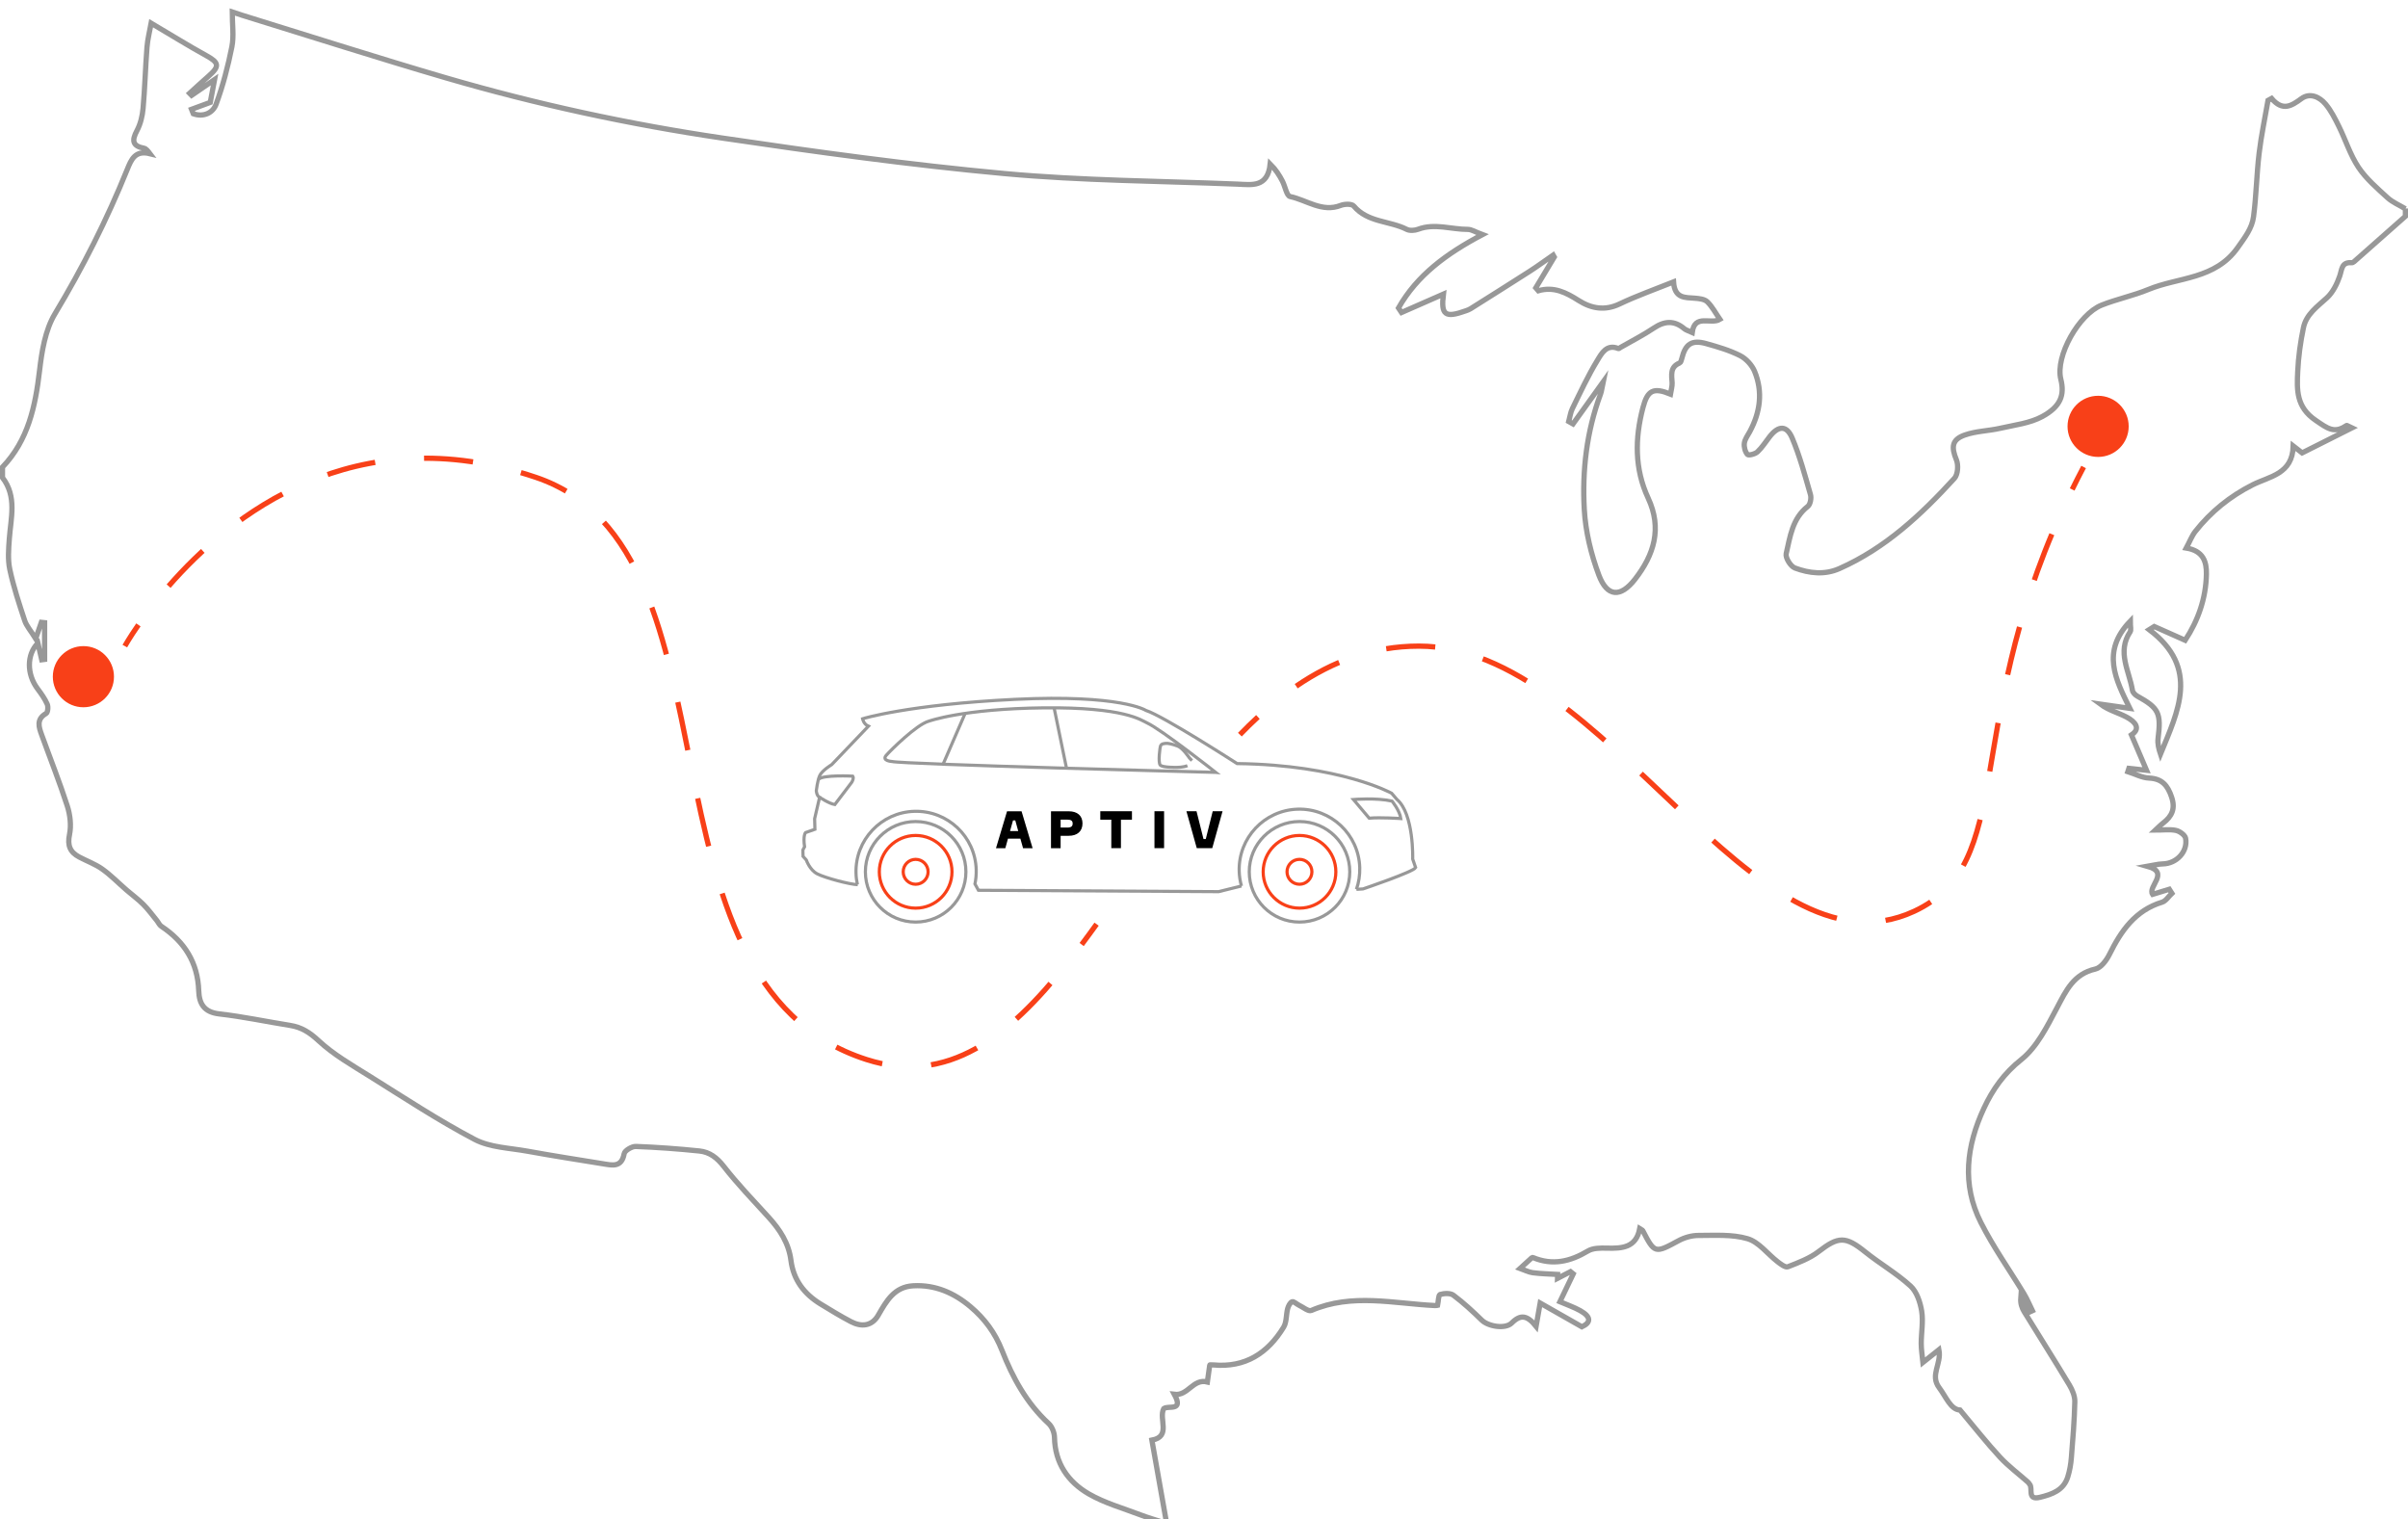<?xml version="1.0" encoding="UTF-8"?>
<svg id="Layer_1" xmlns="http://www.w3.org/2000/svg" viewBox="0 0 572.54 361.17">
  <defs>
    <style>.cls-1,.cls-2{stroke:#989898;}.cls-1,.cls-2,.cls-3{stroke-miterlimit:10;}.cls-1,.cls-2,.cls-3,.cls-4,.cls-5,.cls-6{fill:none;}.cls-1,.cls-4,.cls-5,.cls-6{stroke-width:1.25px;}.cls-2,.cls-3{stroke-width:.75px;}.cls-3,.cls-4,.cls-5,.cls-6{stroke:#f84018;}.cls-5{stroke-dasharray:0 0 11.68 11.68;}.cls-7,.cls-8{stroke-width:0px;}.cls-8{fill:#f84018;}.cls-6{stroke-dasharray:0 0 11.69 11.69;}</style>
  </defs>
  <g id="_4ZMBXC">
    <path class="cls-1" d="m571.92,49.57v1.86c-4.08,3.61-8.15,7.22-12.24,10.82-.14.13-.38.23-.57.21-2.41-.18-2.26,1.61-2.81,3.2-.64,1.86-1.62,3.84-3.03,5.14-2.29,2.1-4.93,3.92-5.59,7.11-.71,3.42-1.2,6.92-1.36,10.4-.21,4.37-.39,8.47,4.28,11.64,2.72,1.85,4.41,3.26,7.32,1.21.08-.06.34.15,1.27.58-4.18,2.1-7.91,3.98-11.82,5.94-.36-.28-.95-.74-2.12-1.65-.18,6.73-5.61,7.2-9.67,9.25-5.34,2.7-9.9,6.37-13.6,11.06-.84,1.07-1.33,2.41-2.16,3.96,4.02.66,4.85,3.23,4.79,6.21-.11,5.8-2,11.05-5.05,15.72-2.58-1.15-4.97-2.21-7.35-3.27-.4.25-.8.5-1.2.75,12.09,9.12,6.84,19.39,2.68,29.59-.41-1.23-.73-2.52-.57-3.75.75-6,.19-7.2-4.95-10.04-.5-.28-1.07-.86-1.15-1.38-.75-4.6-3.72-9.12-.55-13.9.29-.43.04-1.22.04-2.55-6.98,7.23-3.49,13.9-.11,20.74-2.71-.39-4.86-.69-7-1,1.98,1.47,4.22,2.02,6.2,3.06,2.08,1.1,3.49,2.73,1.18,4.25,1.19,2.8,2.27,5.31,3.59,8.41-2.06-.22-3.12-.34-4.18-.45-.08.26-.16.52-.25.78,1.67.53,3.32,1.44,5.01,1.52,3.13.14,4.45,1.76,5.38,4.52.94,2.77.08,4.57-2.01,6.18-.6.46-1.13,1.02-1.83,1.67,1.85,0,3.42-.23,4.88.08.88.19,2.15,1.1,2.29,1.86.58,3.19-2.18,6.05-5.42,6.1-1.2.02-2.39.38-3.59.58,5.33,1.49-.08,4.82,1.17,6.66,1.39-.42,2.68-.82,3.96-1.21l.62.97c-.77.72-1.42,1.82-2.32,2.1-6.4,1.95-9.75,6.81-12.53,12.42-.7,1.41-2.01,3.18-3.34,3.48-5.19,1.17-6.97,5.14-9.15,9.26-2.33,4.4-4.74,9.29-8.47,12.27-4.12,3.28-6.8,7.09-8.88,11.56-4.15,8.92-5.31,18.14-.73,27.18,2.97,5.87,6.83,11.29,10.25,16.94.77,1.28,1.34,2.68,2,4.02-.22.1-.43.21-.65.31-.7-1.11-1.41-2.22-2.11-3.33-.1,1.31.26,2.36.83,3.29,3.57,5.81,7.23,11.56,10.74,17.41.7,1.17,1.31,2.64,1.28,3.96-.1,4.44-.46,8.87-.82,13.3-.12,1.53-.39,3.09-.85,4.56-.99,3.21-3.73,4.16-6.63,4.87-3.14.76-1.58-2.12-2.45-3.11-.14-.15-.23-.36-.38-.49-2.23-1.98-4.66-3.78-6.67-5.95-3.12-3.37-5.96-6.99-9.49-11.2-2.23-.11-3.25-3.01-4.96-5.31-2.27-3.04.6-5.61-.06-9.03-1.09.87-2.18,1.73-3.8,3.02-.16-1.62-.41-3.04-.41-4.47,0-2.58.51-5.22.11-7.72-.34-2.11-1.17-4.62-2.66-5.98-3.31-3.02-7.29-5.31-10.8-8.13-4.65-3.74-6.34-3.69-11.05-.05-2.12,1.63-4.78,2.62-7.31,3.61-.58.23-1.72-.64-2.45-1.21-2.39-1.84-4.44-4.67-7.12-5.46-3.66-1.08-7.78-.78-11.7-.78-1.58,0-3.31.49-4.71,1.25-5.62,3.04-5.69,3.08-8.52-2.39-.07-.14-.29-.19-.72-.47-.86,4.52-4.18,4.73-7.8,4.63-1.52-.04-3.32-.05-4.54.69-4.17,2.5-8.36,3.48-12.99,1.57-.09-.04-.24-.05-.3,0-.94.85-1.88,1.71-2.81,2.56,1,.35,1.97.88,2.99,1.02,1.97.26,3.96.29,5.94.41,0,.31-.02.62-.03.93,1.03-.53,2.06-1.06,3.09-1.59.22.17.44.35.65.52-1.03,2.15-2.07,4.31-3.18,6.63,1.68.72,3.34,1.28,4.85,2.13,2.63,1.49,2.55,2.82.38,3.83-3.44-1.96-6.62-3.76-9.92-5.64-.38,2.2-.68,3.86-.97,5.52-2.13-2.65-3.69-2.88-5.8-.78-1.52,1.51-5.6.82-7.12-.68-2.13-2.09-4.35-4.13-6.73-5.92-.73-.55-2.2-.47-3.18-.18-.4.12-.39,1.59-.59,2.57,0,0-.31.08-.61.06-9.83-.47-19.74-3.01-29.42,1.17-.67.29-1.94-.78-2.91-1.24-.58-.28-1.28-.98-1.65-.83-.5.21-.89,1.01-1.06,1.63-.38,1.46-.22,3.21-.96,4.42-3.77,6.19-9.13,9.65-16.67,8.97-.48-.04-.97,0-.89,0-.21,1.52-.39,2.79-.57,4.05-3.43-.87-4.58,3.36-7.85,2.94,2.29,4.21-1.49,2.55-2.53,3.4-1.25,2.47,1.85,6.62-2.81,7.49,1.15,6.48,2.28,12.86,3.51,19.81-2.48-.8-4.42-1.35-6.3-2.07-4.11-1.57-8.45-2.78-12.22-4.96-4.95-2.87-8.03-7.32-8.15-13.43-.02-1.13-.58-2.56-1.4-3.31-5.23-4.82-8.56-10.93-11.07-17.35-1.67-4.26-4.17-7.59-7.49-10.4-3.89-3.29-8.39-5.28-13.63-4.99-4.48.25-6.36,3.58-8.31,6.99-1.48,2.59-3.95,2.86-6.47,1.55-2.47-1.29-4.85-2.75-7.23-4.2-3.91-2.39-6.48-5.74-7.06-10.39-.52-4.09-2.63-7.31-5.33-10.27-3.62-3.97-7.36-7.86-10.66-12.09-1.6-2.06-3.36-3.39-5.77-3.64-5.03-.52-10.08-.89-15.13-1.08-.94-.03-2.64.98-2.77,1.73-.6,3.32-2.8,2.74-4.95,2.4-6.01-.97-12.03-1.91-18.02-3-4.24-.77-8.9-.88-12.57-2.8-8.58-4.51-16.71-9.87-24.95-15.02-4.2-2.63-8.6-5.13-12.18-8.47-2.11-1.96-4.05-3.19-6.76-3.62-5.61-.89-11.18-2.09-16.82-2.73-3.6-.41-4.79-2.37-4.9-5.48-.22-6.73-3.38-11.7-8.89-15.35-.47-.31-.72-.95-1.1-1.41-1.05-1.28-2.03-2.64-3.19-3.8-1.23-1.23-2.65-2.26-3.97-3.4-1.93-1.67-3.72-3.52-5.78-4.99-1.66-1.19-3.66-1.9-5.48-2.87-2.19-1.16-2.86-2.74-2.31-5.37.44-2.14.15-4.65-.53-6.76-1.83-5.69-4.05-11.26-6.08-16.88-.68-1.87-1.35-3.75,1.05-5.13.4-.23.53-1.6.25-2.22-.57-1.29-1.42-2.48-2.27-3.62-2.63-3.48-2.62-8.19.06-10.88.3,1.31.6,2.63.91,3.96.23-.03.46-.06.69-.09v-8.73c-.26-.03-.52-.05-.78-.08-.33.97-.67,1.94-1.34,3.88-1.16-1.87-2.18-2.99-2.62-4.3-1.33-4.01-2.66-8.04-3.54-12.16-.5-2.34-.29-4.89-.11-7.32.36-4.96,1.84-10-1.63-14.52v-2.48c6.12-6.42,7.82-14.45,8.81-22.92.54-4.62,1.34-9.66,3.66-13.53,6.62-11.02,12.37-22.41,17.18-34.3.97-2.4,1.89-4.65,5.4-3.78-.5-.66-.9-1.19-1.39-1.29-2.82-.54-2.92-1.88-1.68-4.2.84-1.58,1.29-3.48,1.45-5.28.43-4.84.55-9.7.93-14.54.15-1.97.67-3.91.99-5.71,4.66,2.75,8.82,5.34,13.1,7.7,3.05,1.67,3.23,2.54.56,4.88-1.53,1.33-3.02,2.72-4.52,4.08l.48.49c1.78-1.22,3.56-2.44,5.46-3.75-.41,2.18-.74,3.89-1.03,5.43-1.53.56-2.99,1.1-4.45,1.64.14.35.28.71.42,1.06,2.38.84,4.64-.14,5.42-2.27,1.63-4.41,2.83-9.02,3.75-13.64.51-2.55.09-5.27.09-8.29,1.12.37,1.68.56,2.24.74,16.17,4.99,32.29,10.16,48.53,14.91,21.61,6.31,43.6,11.06,65.85,14.34,22.27,3.29,44.59,6.37,67,8.43,18.4,1.69,36.94,1.76,55.42,2.51,3.33.13,7.15.9,7.75-4.78,1.36,1.36,2.17,2.67,2.89,4.04.66,1.25,1.01,3.51,1.84,3.69,3.97.83,7.6,3.85,12.06,2.1.91-.35,2.62-.4,3.08.16,3.32,3.94,8.5,3.47,12.58,5.54.73.37,1.91.28,2.72-.02,3.96-1.49,7.89.04,11.82.03.89,0,1.79.62,3.47,1.24-8.58,4.53-15.54,9.66-19.96,17.44.24.36.48.72.72,1.08,3.3-1.45,6.6-2.89,9.96-4.37-.62,4.99.4,5.73,5.29,3.98.39-.14.79-.27,1.14-.49,4.7-2.96,9.41-5.92,14.09-8.92,1.9-1.22,3.72-2.57,5.58-3.85.09.16.17.31.26.47-1.46,2.44-2.93,4.88-4.39,7.31.2.23.4.46.6.7,3.72-1.07,6.62.44,9.6,2.33,2.95,1.87,6.19,2.5,9.72.81,4.03-1.92,8.27-3.41,12.83-5.24.26,3.97,2.73,3.69,5.03,3.87,1.04.08,2.34.21,3,.86,1.18,1.14,1.97,2.7,2.99,4.17-2.14,1.3-5.99-1.38-6.58,3.11-.8-.37-1.44-.51-1.88-.88-2.4-2.03-4.7-1.86-7.26-.15-2.52,1.69-5.25,3.07-7.89,4.59-.18.1-.41.33-.53.28-2.79-1.17-4,1.18-4.95,2.74-2.26,3.69-4.08,7.65-5.99,11.54-.46.94-.58,2.04-.86,3.06.34.19.68.38,1.02.57,2.26-3.15,4.51-6.29,7.17-10-.3,1.42-.37,2.22-.64,2.94-3.29,8.87-4.38,18.13-3.85,27.43.3,5.26,1.61,10.65,3.47,15.6,1.97,5.22,5.16,5.37,8.59.96,4.52-5.82,6.49-12.07,3.12-19.29-3.24-6.95-3.16-14.21-1.24-21.5,1.09-4.15,2.46-4.88,6.54-3.23.15-.93.44-1.8.4-2.66-.11-1.87-.54-3.77,1.78-4.73.27-.11.42-.65.51-1.02.85-3.51,2.37-4.55,5.81-3.59,2.75.77,5.54,1.58,8.07,2.86,1.43.73,2.82,2.25,3.44,3.74,2.01,4.87,1.34,9.7-1.13,14.3-.49.91-1.18,1.81-1.31,2.77-.12.88.18,2.04.74,2.68.26.3,1.82-.09,2.38-.61,1.11-1.04,1.94-2.38,2.89-3.6,2.09-2.69,4.06-2.78,5.36.3,1.83,4.34,3.05,8.93,4.36,13.47.24.83-.04,2.32-.64,2.79-3.69,2.88-4.2,7.21-5.14,11.24-.22.97,1.05,3.03,2.08,3.41,3.42,1.28,7.08,1.69,10.57.14,10.92-4.83,19.44-12.8,27.35-21.46.82-.9.98-3.15.48-4.37-1.26-3.05-1.11-4.83,1.96-5.92,2.67-.95,5.65-.97,8.45-1.61,3.39-.78,7.05-1.18,10.02-2.8,4.36-2.39,5.32-5.1,4.39-8.85-1.37-5.5,4.31-15.49,9.7-17.63,3.62-1.44,7.51-2.23,11.11-3.72,7.19-2.98,15.89-2.34,21.26-9.98,1.69-2.4,3.39-4.55,3.75-7.32.66-5.01.73-10.09,1.33-15.11.5-4.2,1.39-8.36,2.11-12.54.28-.15.57-.3.85-.46,2.64,3.08,4.69,1.8,7.07.05,2.03-1.49,4.31-.46,5.78,1.3,1.3,1.55,2.24,3.44,3.15,5.28,1.6,3.24,2.69,6.78,4.67,9.75,1.82,2.72,4.43,4.95,6.88,7.2,1.21,1.11,2.83,1.77,4.26,2.64Z" />
  </g>
  <circle class="cls-8" cx="498.86" cy="101.37" r="7.27" />
  <circle class="cls-8" cx="19.83" cy="160.89" r="7.27" />
  <path class="cls-4" d="m294.8,174.67c1.4-1.45,2.83-2.86,4.29-4.2" />
  <path class="cls-6" d="m308.19,163.15c8.61-5.89,18.18-9.53,29.18-9.53,44.47,0,79.41,80.85,117.75,63.05,24.34-11.31,11.46-43.08,35.07-95" />
  <path class="cls-4" d="m492.69,116.38c.86-1.76,1.77-3.54,2.72-5.35" />
  <path class="cls-4" d="m29.68,153.62s1.09-1.96,3.23-5.05" />
  <path class="cls-5" d="m40.09,139.36c14.57-16.73,44.18-40.46,87.34-25.86,51.04,17.26,21.14,120,78.64,138.43,19.33,6.19,33.84-5.49,47.54-22.73" />
  <path class="cls-4" d="m257.18,224.57c1.19-1.58,2.37-3.2,3.55-4.84" />
  <path id="Logo" class="cls-7" d="m245.52,201.67h-2.27l-.64-2.27h-2.95l-.63,2.27h-2.22l2.63-8.78h3.45l2.63,8.78Zm-5.37-4.07h1.95l-.7-2.54h-.54l-.71,2.54Zm13.95-4.71c2.08,0,3.28,1.06,3.28,2.89s-1.2,2.94-3.28,2.94h-1.92v2.95h-2.29v-8.78h4.2Zm-.3,3.87c.9,0,1.24-.32,1.24-.95s-.34-.93-1.24-.93h-1.62v1.88h1.62Zm15.35-1.86h-2.63v6.76h-2.29v-6.76h-2.62v-2.02h7.53v2.02Zm7.63,6.76h-2.29v-8.78h2.29v8.78Zm5.32-8.78h2.39l1.66,6.61h.54l1.65-6.61h2.34l-2.45,8.78h-3.68l-2.46-8.78Z" />
  <path class="cls-2" d="m322.51,211.45l1.57-.1s11.97-4.05,12.51-5.06l-.7-2.04s.32-10.75-3.76-14.19l-1.25-1.46s-12.18-6.75-36.74-7.05c0,0-17.61-11.36-21.69-12.64,0,0-5.89-3.87-31.19-2.63s-36.17,4.61-36.17,4.61c0,0,.23,1.28,1.39,1.77l-8.73,9.14s-2.31,1.39-2.85,2.61-.81,3.58-.81,3.58c0,0,.05,1.21.78,1.59l-1.18,5.08.07,2.51-2.24.79s-.62.69-.22,3.37l-.4.76.04,1.52.77.86s.79,2.36,2.61,3.3,7.64,2.5,9.62,2.57" />
  <path class="cls-2" d="m203.86,210.31c-.19-.87-.31-1.77-.33-2.7-.23-7.89,5.98-14.48,13.87-14.71,7.89-.23,14.48,5.98,14.71,13.87.03,1.17-.07,2.3-.3,3.39l.83,1.51,57.11.33,5.43-1.35" />
  <path class="cls-2" d="m295.18,210.66c-.32-1.12-.51-2.3-.54-3.52-.23-7.92,6-14.52,13.91-14.75s14.52,6,14.75,13.91c.05,1.8-.23,3.54-.79,5.15" />
  <path class="cls-2" d="m289.04,183.64s-74.63-1.93-76.99-2.59c0,0-2.49-.15-1.33-1.47s7.19-7.26,10.04-8.09c0,0,8.13-2.98,27.39-3.19s23.22,2.96,24.56,3.57c3.49,1.6,16.34,11.77,16.34,11.77Z" />
  <path class="cls-2" d="m283.4,180.84l-.63-.67s-1.52-2.32-2.75-2.78-2.34-.73-2.91-.64-.91.1-1.13.49-.64,4.02-.13,4.65,3.94.57,3.94.57c0,0,1.64-.01,2.54-.42" />
  <line class="cls-2" x1="250.63" y1="168.3" x2="253.58" y2="182.66" />
  <line class="cls-2" x1="229.47" y1="169.63" x2="224.23" y2="181.71" />
  <path class="cls-2" d="m321.8,190.09s5.41-.47,9.18.38c0,0,1.84,2.25,2.09,4.15,0,0-4.81-.33-7.52-.09l-3.75-4.44Z" />
  <path class="cls-2" d="m194.88,189.57s2.25,1.5,3.61,1.72l4.03-5.3s.59-.93.24-1.45c0,0-7.16-.39-8.17.78" />
  <circle class="cls-2" cx="217.71" cy="207.28" r="11.95" />
  <circle class="cls-3" cx="217.71" cy="207.28" r="8.64" />
  <circle class="cls-2" cx="308.98" cy="207.28" r="11.95" />
  <circle class="cls-3" cx="308.98" cy="207.28" r="8.64" />
  <circle class="cls-3" cx="217.71" cy="207.28" r="2.96" />
  <circle class="cls-3" cx="308.97" cy="207.28" r="2.96" />
</svg>